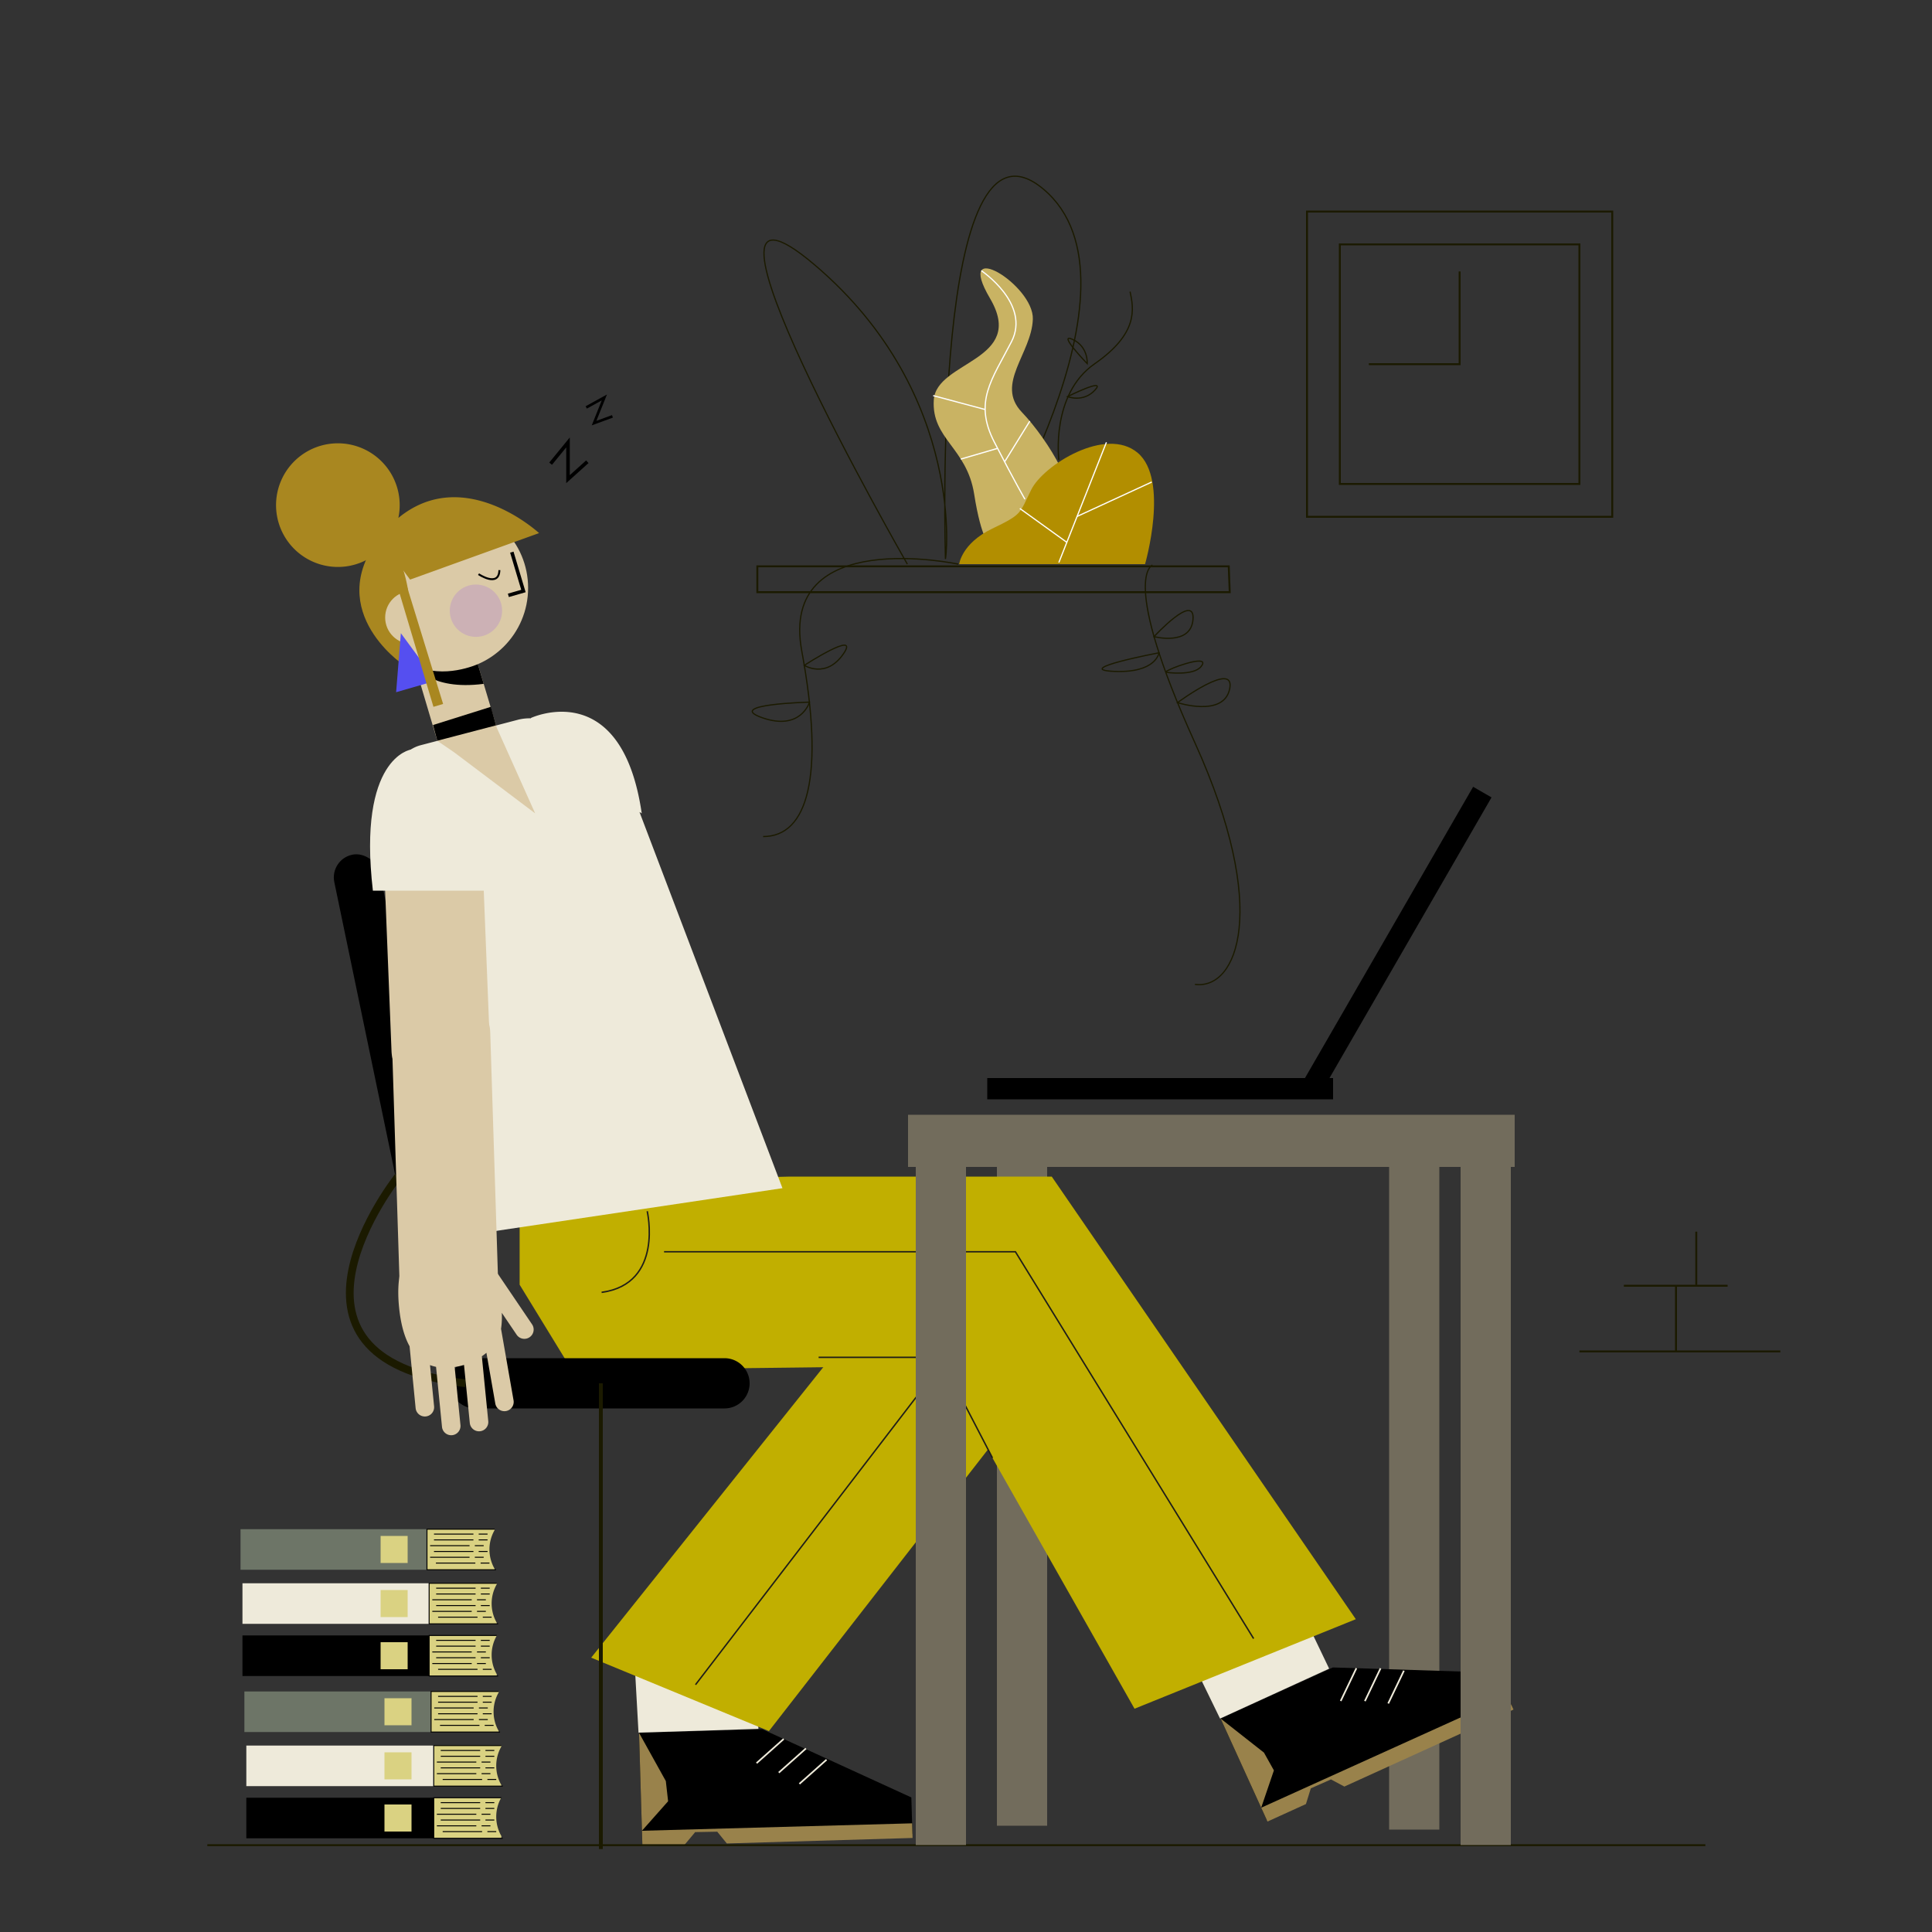 <svg xmlns="http://www.w3.org/2000/svg" viewBox="0 0 1000 1000"><rect x="0" y="0" width="1000" height="1000" fill="#333333" stroke="none"/><title>Mesa de trabajo 7</title><g id="Capa_1" data-name="Capa 1"><rect x="516" y="602" width="26" height="343" fill="#726c5c"/><rect x="719" y="604" width="26" height="343" fill="#726c5c"/><polygon points="330.76 896.91 332.47 954.59 354.32 953.95 360.26 947.65 370.75 947.34 375.7 952 472.27 949.14 471.71 930.35 394.56 895.02 330.76 896.91"/><polygon points="332.27 947.6 472.11 943.75 472.26 948.7 472.34 951.33 376.2 954.17 371.24 948.08 359.83 948.3 354.35 954.82 332.5 955.47 332.27 947.6" fill="#99824b"/><polygon points="330.76 896.91 344.63 921.87 345.81 932.33 332.27 947.6 330.76 896.91" fill="#99824b"/><line x1="405.64" y1="900.09" x2="391.59" y2="912.6" fill="none" stroke="#eeeada" stroke-miterlimit="10" stroke-width="0.87"/><line x1="417.16" y1="905" x2="403.1" y2="917.51" fill="none" stroke="#eeeada" stroke-miterlimit="10" stroke-width="0.87"/><line x1="427.83" y1="910.81" x2="413.77" y2="923.32" fill="none" stroke="#eeeada" stroke-miterlimit="10" stroke-width="0.87"/><polygon points="327.77 847.94 390.51 853.3 392.56 894.85 330.49 896.81 327.77 847.94" fill="#eeeada"/><polygon points="631.78 889.51 655.69 942.04 675.59 932.98 678.62 924.87 688.17 920.53 694.54 922.91 782.48 882.88 774.69 865.77 689.88 863.07 631.78 889.51"/><polygon points="652.79 935.67 780.24 877.97 782.29 882.49 783.38 884.87 695.84 924.72 688.91 921.02 678.48 925.65 675.95 933.78 656.05 942.83 652.79 935.67" fill="#99824b"/><polygon points="631.78 889.51 654.23 907.16 659.37 916.35 652.79 935.67 631.78 889.51" fill="#99824b"/><line x1="702.06" y1="863.46" x2="693.94" y2="880.43" fill="none" stroke="#eeeada" stroke-miterlimit="10" stroke-width="0.87"/><line x1="714.57" y1="863.52" x2="706.46" y2="880.5" fill="none" stroke="#eeeada" stroke-miterlimit="10" stroke-width="0.87"/><line x1="726.66" y1="864.75" x2="718.54" y2="881.72" fill="none" stroke="#eeeada" stroke-miterlimit="10" stroke-width="0.87"/><polygon points="610.07 845.52 669.99 826.17 687.96 863.69 631.49 889.53 610.07 845.52" fill="#eeeada"/><polygon points="268.96 612.5 268.96 664.96 296.06 709.23 486.68 706.93 587.23 884.43 701.77 838.09 544.38 609 408.86 609 268.96 612.5" fill="#c1af00"/><path d="M442.08,687.69,306,858l92,38L513.78,747.15S526,682.45,442.08,687.69Z" fill="#c1af00"/><polyline points="423.72 702.56 486.68 702.56 513.71 754.65" fill="none" stroke="#1e1d19" stroke-miterlimit="10" stroke-width="0.74"/><path d="M335,626.92s8.75,37.6-23.61,42" fill="none" stroke="#1e1d19" stroke-miterlimit="10" stroke-width="0.74"/><polyline points="343.71 647.91 525.58 647.91 648.87 848.14" fill="none" stroke="#1e1d19" stroke-miterlimit="10" stroke-width="0.74"/><line x1="107.31" y1="955.06" x2="882.7" y2="955.06" fill="none" stroke="#1b1a00" stroke-miterlimit="10"/><path d="M375,729H246a13,13,0,0,1-13-13h0a13,13,0,0,1,13-13H375a13,13,0,0,1,13,13h0A13,13,0,0,1,375,729Z"/><line x1="311" y1="716" x2="311" y2="957.06" stroke="#1b1a00" stroke-miterlimit="10" stroke-width="2"/><line x1="486.67" y1="706.93" x2="360" y2="872" fill="none" stroke="#1e1d19" stroke-miterlimit="10" stroke-width="0.74"/><polygon points="636 293.13 392 293.13 392 306.5 421.5 306.5 636.5 306.5 636 293.13" fill="none" stroke="#1b1a00" stroke-miterlimit="10"/><polygon points="784 577 784 604 782 604 782 955 756 955 756 604 500 604 500 955 474 955 474 604 470 604 470 577 784 577" fill="#726c5c"/><path d="M469.64,292s-127.79-222.66-48-154.92S489.34,292.8,489.34,289,481.74,49.09,540,97.83s-32.92,193.7-32.92,193.7" fill="none" stroke="#1b1a00" stroke-miterlimit="10" stroke-width="0.63"/><path d="M512.44,282.31s-4.43-2.53-8.22-26.59S482.06,227.24,483.33,207s48.1-20.25,29.11-52.54,22.79-7,22.16,10.76-19.62,33.55-5.7,48.11,31.65,44.31,22.16,50S512.44,282.31,512.44,282.31Z" fill="#c9b363"/><path d="M496.46,292s1.27-10.76,17.09-18.36,13.93-7.59,20.26-20.25,38.61-32.92,55.07-19,3.8,57.6,3.8,57.6Z" fill="#b28e00"/><line x1="572.68" y1="228.93" x2="548.05" y2="291.17" fill="none" stroke="#fff" stroke-miterlimit="10" stroke-width="0.63"/><line x1="557.5" y1="267.3" x2="596.13" y2="249.5" fill="none" stroke="#fff" stroke-miterlimit="10" stroke-width="0.63"/><line x1="527.87" y1="263.19" x2="552.19" y2="280.71" fill="none" stroke="#fff" stroke-miterlimit="10" stroke-width="0.63"/><path d="M507.93,140.1s25.72,17.19,15.59,36.81-19.62,31-8.86,51.91,15.85,29.58,15.85,29.58" fill="none" stroke="#fff" stroke-miterlimit="10" stroke-width="0.63"/><line x1="483.01" y1="204.77" x2="509.91" y2="211.97" fill="none" stroke="#fff" stroke-miterlimit="10" stroke-width="0.63"/><line x1="533.04" y1="217.95" x2="519.98" y2="239.05" fill="none" stroke="#fff" stroke-miterlimit="10" stroke-width="0.63"/><line x1="497.3" y1="237.63" x2="516.34" y2="232.07" fill="none" stroke="#fff" stroke-miterlimit="10" stroke-width="0.63"/><path d="M548.05,238.06s-4.27-33.93,18.52-49.75,20.25-28.49,18.35-37.35" fill="none" stroke="#1b1a00" stroke-miterlimit="10" stroke-width="0.63"/><path d="M562.74,188.23s-15.78-16.36-7.55-12.56S562.74,188.23,562.74,188.23Z" fill="none" stroke="#1b1a00" stroke-miterlimit="10" stroke-width="0.63"/><path d="M552.55,205.28s20.34-10.13,14.24-3.42S552.55,205.28,552.55,205.28Z" fill="none" stroke="#1b1a00" stroke-miterlimit="10" stroke-width="0.63"/><path d="M496,292s-93-20-81,45,3,96-20,96" fill="none" stroke="#1b1a00" stroke-miterlimit="10" stroke-width="0.63"/><path d="M596.5,292.5s-17,6,22,92,22,128,0,125" fill="none" stroke="#1b1a00" stroke-miterlimit="10" stroke-width="0.63"/><path d="M416.29,344.38s29.21-18.88,20.21-5.88S416.29,344.38,416.29,344.38Z" fill="none" stroke="#1b1a00" stroke-miterlimit="10" stroke-width="0.63"/><path d="M419,363.43s-44.45,1.07-24.45,8.07S419,363.43,419,363.43Z" fill="none" stroke="#1b1a00" stroke-miterlimit="10" stroke-width="0.63"/><path d="M603.67,348s14,2,18-3c4.92-6.14-11.72-.73-16.62,1.77l-1.62.85" fill="none" stroke="#1b1a00" stroke-miterlimit="10" stroke-width="0.63"/><path d="M597.33,329.52s21.17-23,20.17-9S597.33,329.52,597.33,329.52Z" fill="none" stroke="#1b1a00" stroke-miterlimit="10" stroke-width="0.63"/><path d="M599.89,337.88s-45.39,8.62-23.39,9.62S599.89,337.88,599.89,337.88Z" fill="none" stroke="#1b1a00" stroke-miterlimit="10" stroke-width="0.63"/><path d="M609.49,363.68s30-22.18,27-7.18S609.49,363.68,609.49,363.68Z" fill="none" stroke="#1b1a00" stroke-miterlimit="10" stroke-width="0.63"/><polygon points="688.14 558 690 558 690 569 511 569 511 558 675.45 558 762.49 407.24 772.01 412.74 688.14 558"/><rect x="188.5" y="440.5" width="24" height="178" rx="12" transform="translate(-103.66 51.95) rotate(-11.75)"/><path d="M206,609s-75,94,35,107" fill="none" stroke="#1b1a00" stroke-miterlimit="10" stroke-width="4"/><path d="M405,615,242.23,639.28l-42.11-197.9c-5.32-20.35,0-51.06,17.62-55.66l50.48-13.21a24.34,24.34,0,0,1,6.55-.7l0-.17S321.74,349.5,332.16,421L331,420.3Z" fill="#eeeada"/><path d="M274.09,692.16a4.81,4.81,0,0,1-6.66-1.28l-7.7-11.37a43.48,43.48,0,0,1-.39,8.31l6.44,36.8a4.8,4.8,0,1,1-9.45,1.65l-4.56-26.07A27.14,27.14,0,0,1,249.4,702l3.32,33.54a4.8,4.8,0,0,1-9.55,1l-3-30.05a32.07,32.07,0,0,1-4.84,1.08l3,30a4.8,4.8,0,0,1-9.55,1l-3.08-31.09a20.3,20.3,0,0,1-3.13-.91l2.11,21.3a4.8,4.8,0,0,1-9.55,1L212,696.81c-3-5.42-4.68-12.45-5.44-20.18-.12-1.16-.21-2.31-.28-3.44-1-16.92,3.54-30.64,20.85-32.36,15.41-1.52,25.76,4.62,29.83,17.43l18.45,27.24A4.81,4.81,0,0,1,274.09,692.16Z" fill="#dbcaa7"/><path d="M243,523.28l-27.23-.94a13.47,13.47,0,0,0-13,13.85l4.09,129.12a13.45,13.45,0,0,0,13.84,13l24.14-.76a13.47,13.47,0,0,0,13-13.85l-4.09-129.12C253.5,527.19,250.36,523,243,523.28Z" fill="#dbcaa7"/><polyline points="285 240 294 229 294 248 304 239" fill="none" stroke="#000" stroke-miterlimit="10" stroke-width="1.83"/><polyline points="303.44 210.89 312.81 205.72 307.49 219 317 215.51" fill="none" stroke="#000" stroke-miterlimit="10" stroke-width="1.37"/><path d="M213.48,555.06l27.24.71a13.46,13.46,0,0,0,12.88-13.94l-5.13-129.09a13.47,13.47,0,0,0-13.95-12.88l-24.13,1a13.46,13.46,0,0,0-12.88,13.95l5.13,129.08C202.93,551.23,206.1,555.35,213.48,555.06Z" fill="#dbcaa7"/><path d="M212.64,388S185,392,193,461h70l-10-59S230.28,382.93,212.64,388Z" fill="#eeeada"/><rect x="676.5" y="109.5" width="158" height="158" fill="none" stroke="#1b1a00" stroke-miterlimit="10"/><rect x="693.5" y="126.5" width="124" height="124" fill="none" stroke="#1b1a00" stroke-miterlimit="10"/><polyline points="755.5 140.5 755.5 188.5 708.5 188.5" fill="none" stroke="#1b1a00" stroke-miterlimit="10"/><line x1="894.2" y1="665.5" x2="840.5" y2="665.5" fill="none" stroke="#1b1a00" stroke-miterlimit="10"/><polyline points="867.5 665.5 867.5 699.5 921.5 699.5" fill="none" stroke="#1b1a00" stroke-miterlimit="10"/><line x1="867.5" y1="699.5" x2="817.5" y2="699.5" fill="none" stroke="#1b1a00" stroke-miterlimit="10"/><line x1="877.99" y1="665.11" x2="877.99" y2="637.5" fill="none" stroke="#1b1a00" stroke-miterlimit="10"/><rect x="162.5" y="753.5" width="21" height="97" transform="translate(975 629) rotate(90)" fill="#6d7567"/><rect x="163.5" y="781.5" width="21" height="97" transform="translate(1004 656) rotate(90)" fill="#eeeada"/><rect x="163.5" y="808.5" width="21" height="97" transform="translate(1031 683) rotate(90)"/><rect x="197" y="795" width="14" height="14" transform="translate(1006 598) rotate(90)" fill="#dad282"/><rect x="197" y="823" width="14" height="14" transform="translate(1034 626) rotate(90)" fill="#dad282"/><rect x="197" y="850" width="14" height="14" transform="translate(1061 653) rotate(90)" fill="#dad282"/><rect x="164.5" y="837.5" width="21" height="97" transform="translate(1061 711) rotate(90)" fill="#6d7567"/><rect x="165.5" y="865.5" width="21" height="97" transform="translate(1090 738) rotate(90)" fill="#eeeada"/><rect x="165.5" y="892.5" width="21" height="97" transform="translate(1117 765) rotate(90)"/><rect x="199" y="879" width="14" height="14" transform="translate(1092 680) rotate(90)" fill="#dad282"/><rect x="199" y="907" width="14" height="14" transform="translate(1120 708) rotate(90)" fill="#dad282"/><rect x="199" y="934" width="14" height="14" transform="translate(1147 735) rotate(90)" fill="#dad282"/><path d="M256,792A20.08,20.08,0,0,0,256,812v.53H221v-21h35Z" fill="#dad282"/><line x1="224.63" y1="797.04" x2="245.04" y2="797.04" fill="none" stroke="#000" stroke-miterlimit="10" stroke-width="0.5"/><line x1="247.77" y1="797.04" x2="252.35" y2="797.04" fill="none" stroke="#000" stroke-miterlimit="10" stroke-width="0.5"/><line x1="224.63" y1="794.04" x2="245.04" y2="794.04" fill="none" stroke="#000" stroke-miterlimit="10" stroke-width="0.5"/><line x1="247.77" y1="794.04" x2="252.35" y2="794.04" fill="none" stroke="#000" stroke-miterlimit="10" stroke-width="0.5"/><line x1="222.63" y1="800.04" x2="243.04" y2="800.04" fill="none" stroke="#000" stroke-miterlimit="10" stroke-width="0.5"/><line x1="245.77" y1="800.04" x2="250.35" y2="800.04" fill="none" stroke="#000" stroke-miterlimit="10" stroke-width="0.5"/><line x1="224.63" y1="803.04" x2="245.04" y2="803.04" fill="none" stroke="#000" stroke-miterlimit="10" stroke-width="0.5"/><line x1="247.77" y1="803.04" x2="252.35" y2="803.04" fill="none" stroke="#000" stroke-miterlimit="10" stroke-width="0.5"/><line x1="222.63" y1="806.04" x2="243.04" y2="806.04" fill="none" stroke="#000" stroke-miterlimit="10" stroke-width="0.5"/><line x1="245.77" y1="806.04" x2="250.35" y2="806.04" fill="none" stroke="#000" stroke-miterlimit="10" stroke-width="0.5"/><line x1="225.63" y1="809.04" x2="246.04" y2="809.04" fill="none" stroke="#000" stroke-miterlimit="10" stroke-width="0.5"/><line x1="248.77" y1="809.04" x2="253.35" y2="809.04" fill="none" stroke="#000" stroke-miterlimit="10" stroke-width="0.5"/><polyline points="256.71 812.5 221 812.5 221 791.5 256 791.5" fill="none" stroke="#000" stroke-miterlimit="10" stroke-width="0.5"/><path d="M257.12,820a20.08,20.08,0,0,0,0,19.94v.53h-35v-21h35Z" fill="#dad282"/><line x1="225.76" y1="825.04" x2="246.16" y2="825.04" fill="none" stroke="#000" stroke-miterlimit="10" stroke-width="0.5"/><line x1="248.89" y1="825.04" x2="253.47" y2="825.04" fill="none" stroke="#000" stroke-miterlimit="10" stroke-width="0.5"/><line x1="225.76" y1="822.04" x2="246.16" y2="822.04" fill="none" stroke="#000" stroke-miterlimit="10" stroke-width="0.5"/><line x1="248.89" y1="822.04" x2="253.47" y2="822.04" fill="none" stroke="#000" stroke-miterlimit="10" stroke-width="0.5"/><line x1="223.76" y1="828.04" x2="244.16" y2="828.04" fill="none" stroke="#000" stroke-miterlimit="10" stroke-width="0.5"/><line x1="246.89" y1="828.04" x2="251.47" y2="828.04" fill="none" stroke="#000" stroke-miterlimit="10" stroke-width="0.5"/><line x1="225.76" y1="831.04" x2="246.16" y2="831.04" fill="none" stroke="#000" stroke-miterlimit="10" stroke-width="0.5"/><line x1="248.89" y1="831.04" x2="253.47" y2="831.04" fill="none" stroke="#000" stroke-miterlimit="10" stroke-width="0.5"/><line x1="223.76" y1="834.04" x2="244.16" y2="834.04" fill="none" stroke="#000" stroke-miterlimit="10" stroke-width="0.5"/><line x1="246.89" y1="834.04" x2="251.47" y2="834.04" fill="none" stroke="#000" stroke-miterlimit="10" stroke-width="0.5"/><line x1="226.76" y1="837.04" x2="247.16" y2="837.04" fill="none" stroke="#000" stroke-miterlimit="10" stroke-width="0.5"/><line x1="249.89" y1="837.04" x2="254.47" y2="837.04" fill="none" stroke="#000" stroke-miterlimit="10" stroke-width="0.5"/><polyline points="257.83 840.5 222.12 840.5 222.12 819.5 257.12 819.5" fill="none" stroke="#000" stroke-miterlimit="10" stroke-width="0.5"/><path d="M257.12,846.61a20.08,20.08,0,0,0,0,19.94v1h-35v-21h35Z" fill="#dad282"/><line x1="225.76" y1="852.04" x2="246.16" y2="852.04" fill="none" stroke="#000" stroke-miterlimit="10" stroke-width="0.5"/><line x1="248.89" y1="852.04" x2="253.47" y2="852.04" fill="none" stroke="#000" stroke-miterlimit="10" stroke-width="0.5"/><line x1="225.76" y1="849.04" x2="246.16" y2="849.04" fill="none" stroke="#000" stroke-miterlimit="10" stroke-width="0.5"/><line x1="248.89" y1="849.04" x2="253.47" y2="849.04" fill="none" stroke="#000" stroke-miterlimit="10" stroke-width="0.5"/><line x1="223.76" y1="855.04" x2="244.16" y2="855.04" fill="none" stroke="#000" stroke-miterlimit="10" stroke-width="0.5"/><line x1="246.89" y1="855.04" x2="251.47" y2="855.04" fill="none" stroke="#000" stroke-miterlimit="10" stroke-width="0.5"/><line x1="225.76" y1="858.04" x2="246.16" y2="858.04" fill="none" stroke="#000" stroke-miterlimit="10" stroke-width="0.5"/><line x1="248.89" y1="858.04" x2="253.47" y2="858.04" fill="none" stroke="#000" stroke-miterlimit="10" stroke-width="0.5"/><line x1="223.76" y1="861.04" x2="244.16" y2="861.04" fill="none" stroke="#000" stroke-miterlimit="10" stroke-width="0.5"/><line x1="246.89" y1="861.04" x2="251.47" y2="861.04" fill="none" stroke="#000" stroke-miterlimit="10" stroke-width="0.5"/><line x1="226.76" y1="864.04" x2="247.16" y2="864.04" fill="none" stroke="#000" stroke-miterlimit="10" stroke-width="0.5"/><line x1="249.89" y1="864.04" x2="254.47" y2="864.04" fill="none" stroke="#000" stroke-miterlimit="10" stroke-width="0.5"/><polyline points="257.83 867.5 222.12 867.5 222.12 846.5 257.12 846.5" fill="none" stroke="#000" stroke-miterlimit="10" stroke-width="0.5"/><path d="M258.12,876a20.08,20.08,0,0,0,0,19.94v.53h-35v-21h35Z" fill="#dad282"/><line x1="226.76" y1="881.04" x2="247.16" y2="881.04" fill="none" stroke="#000" stroke-miterlimit="10" stroke-width="0.5"/><line x1="249.89" y1="881.04" x2="254.47" y2="881.04" fill="none" stroke="#000" stroke-miterlimit="10" stroke-width="0.5"/><line x1="226.76" y1="878.04" x2="247.16" y2="878.04" fill="none" stroke="#000" stroke-miterlimit="10" stroke-width="0.5"/><line x1="249.89" y1="878.04" x2="254.47" y2="878.04" fill="none" stroke="#000" stroke-miterlimit="10" stroke-width="0.5"/><line x1="224.76" y1="884.04" x2="245.16" y2="884.04" fill="none" stroke="#000" stroke-miterlimit="10" stroke-width="0.5"/><line x1="247.89" y1="884.04" x2="252.47" y2="884.04" fill="none" stroke="#000" stroke-miterlimit="10" stroke-width="0.5"/><line x1="226.76" y1="887.04" x2="247.16" y2="887.04" fill="none" stroke="#000" stroke-miterlimit="10" stroke-width="0.5"/><line x1="249.89" y1="887.04" x2="254.47" y2="887.04" fill="none" stroke="#000" stroke-miterlimit="10" stroke-width="0.5"/><line x1="224.76" y1="890.04" x2="245.16" y2="890.04" fill="none" stroke="#000" stroke-miterlimit="10" stroke-width="0.5"/><line x1="247.89" y1="890.04" x2="252.47" y2="890.04" fill="none" stroke="#000" stroke-miterlimit="10" stroke-width="0.5"/><line x1="227.76" y1="893.04" x2="248.16" y2="893.04" fill="none" stroke="#000" stroke-miterlimit="10" stroke-width="0.5"/><line x1="250.89" y1="893.04" x2="255.47" y2="893.04" fill="none" stroke="#000" stroke-miterlimit="10" stroke-width="0.5"/><polyline points="258.83 896.5 223.12 896.5 223.12 875.5 258.12 875.5" fill="none" stroke="#000" stroke-miterlimit="10" stroke-width="0.5"/><path d="M259.5,904a20.08,20.08,0,0,0,0,19.94v.53h-35v-21h35Z" fill="#dad282"/><line x1="228.13" y1="909.04" x2="248.54" y2="909.04" fill="none" stroke="#000" stroke-miterlimit="10" stroke-width="0.5"/><line x1="251.27" y1="909.04" x2="255.85" y2="909.04" fill="none" stroke="#000" stroke-miterlimit="10" stroke-width="0.5"/><line x1="228.13" y1="906.04" x2="248.54" y2="906.04" fill="none" stroke="#000" stroke-miterlimit="10" stroke-width="0.5"/><line x1="251.27" y1="906.04" x2="255.85" y2="906.04" fill="none" stroke="#000" stroke-miterlimit="10" stroke-width="0.5"/><line x1="226.13" y1="912.04" x2="246.54" y2="912.04" fill="none" stroke="#000" stroke-miterlimit="10" stroke-width="0.5"/><line x1="249.27" y1="912.04" x2="253.85" y2="912.04" fill="none" stroke="#000" stroke-miterlimit="10" stroke-width="0.5"/><line x1="228.13" y1="915.04" x2="248.54" y2="915.04" fill="none" stroke="#000" stroke-miterlimit="10" stroke-width="0.5"/><line x1="251.27" y1="915.04" x2="255.85" y2="915.04" fill="none" stroke="#000" stroke-miterlimit="10" stroke-width="0.5"/><line x1="226.13" y1="918.04" x2="246.54" y2="918.04" fill="none" stroke="#000" stroke-miterlimit="10" stroke-width="0.5"/><line x1="249.27" y1="918.04" x2="253.85" y2="918.04" fill="none" stroke="#000" stroke-miterlimit="10" stroke-width="0.5"/><line x1="229.13" y1="921.04" x2="249.54" y2="921.04" fill="none" stroke="#000" stroke-miterlimit="10" stroke-width="0.5"/><line x1="252.27" y1="921.04" x2="256.85" y2="921.04" fill="none" stroke="#000" stroke-miterlimit="10" stroke-width="0.5"/><polyline points="260.21 924.5 224.5 924.5 224.5 903.5 259.5 903.5" fill="none" stroke="#000" stroke-miterlimit="10" stroke-width="0.5"/><path d="M259.5,950.32v1.18h-35v-21h34.92a20.12,20.12,0,0,0,.08,19.82Z" fill="#dad282"/><line x1="228.13" y1="936.04" x2="248.54" y2="936.04" fill="none" stroke="#000" stroke-miterlimit="10" stroke-width="0.5"/><line x1="251.27" y1="936.04" x2="255.85" y2="936.04" fill="none" stroke="#000" stroke-miterlimit="10" stroke-width="0.5"/><line x1="228.13" y1="933.04" x2="248.54" y2="933.04" fill="none" stroke="#000" stroke-miterlimit="10" stroke-width="0.5"/><line x1="251.27" y1="933.04" x2="255.85" y2="933.04" fill="none" stroke="#000" stroke-miterlimit="10" stroke-width="0.5"/><line x1="226.13" y1="939.04" x2="246.54" y2="939.04" fill="none" stroke="#000" stroke-miterlimit="10" stroke-width="0.5"/><line x1="249.27" y1="939.04" x2="253.85" y2="939.04" fill="none" stroke="#000" stroke-miterlimit="10" stroke-width="0.5"/><line x1="228.13" y1="942.04" x2="248.54" y2="942.04" fill="none" stroke="#000" stroke-miterlimit="10" stroke-width="0.5"/><line x1="251.27" y1="942.04" x2="255.85" y2="942.04" fill="none" stroke="#000" stroke-miterlimit="10" stroke-width="0.5"/><line x1="226.13" y1="945.04" x2="246.54" y2="945.04" fill="none" stroke="#000" stroke-miterlimit="10" stroke-width="0.5"/><line x1="249.27" y1="945.04" x2="253.85" y2="945.04" fill="none" stroke="#000" stroke-miterlimit="10" stroke-width="0.5"/><line x1="229.13" y1="948.04" x2="249.54" y2="948.04" fill="none" stroke="#000" stroke-miterlimit="10" stroke-width="0.5"/><line x1="252.27" y1="948.04" x2="256.85" y2="948.04" fill="none" stroke="#000" stroke-miterlimit="10" stroke-width="0.5"/><polyline points="259.5 930.5 259.42 930.5 224.5 930.5 224.5 951.5 259.5 951.5 260.21 951.5" fill="none" stroke="#000" stroke-miterlimit="10" stroke-width="0.5"/><circle cx="230.45" cy="304.32" r="42.9" fill="#dbcaa7"/><polygon points="277 421 235.09 389.41 226.35 383.45 212.64 337.21 239.75 318.41 257.17 376.77 277 421" fill="#dbcaa7"/><polyline points="264.92 285.79 270.93 305.91 263.13 308.15" fill="none" stroke="#000" stroke-miterlimit="10" stroke-width="1.83"/><path d="M247.32,343.76s-17.91,8.15-32.58.49c0,0,7.51,13.34,35.62,9.71Z"/><circle cx="246.35" cy="316.1" r="13.55" fill="#ccb1b5"/><path d="M199.4,274.63s21.74,30.33,8.86,69.07C208.26,343.7,164.77,314.19,199.4,274.63Z" fill="#a98720"/><circle cx="213.05" cy="319.62" r="13.69" fill="#dbcaa7"/><polygon points="207.49 327.74 205.03 358.29 225.57 352.35 207.49 327.74" fill="#554ff0"/><path d="M207.64,293.77l21.71,70.6-5,1.48-25-83.77a32,32,0,1,1,6.84-14c34.1-28.06,72.83,7.85,72.83,7.85L212.26,300Z" fill="#a98720"/><path d="M247.69,297.18s10.55,7.12,10.8-2.09" fill="none" stroke="#000" stroke-miterlimit="10"/><polygon points="224.12 375.27 254.06 365.85 256.76 375.44 226.35 383.4 224.12 375.27"/></g></svg>